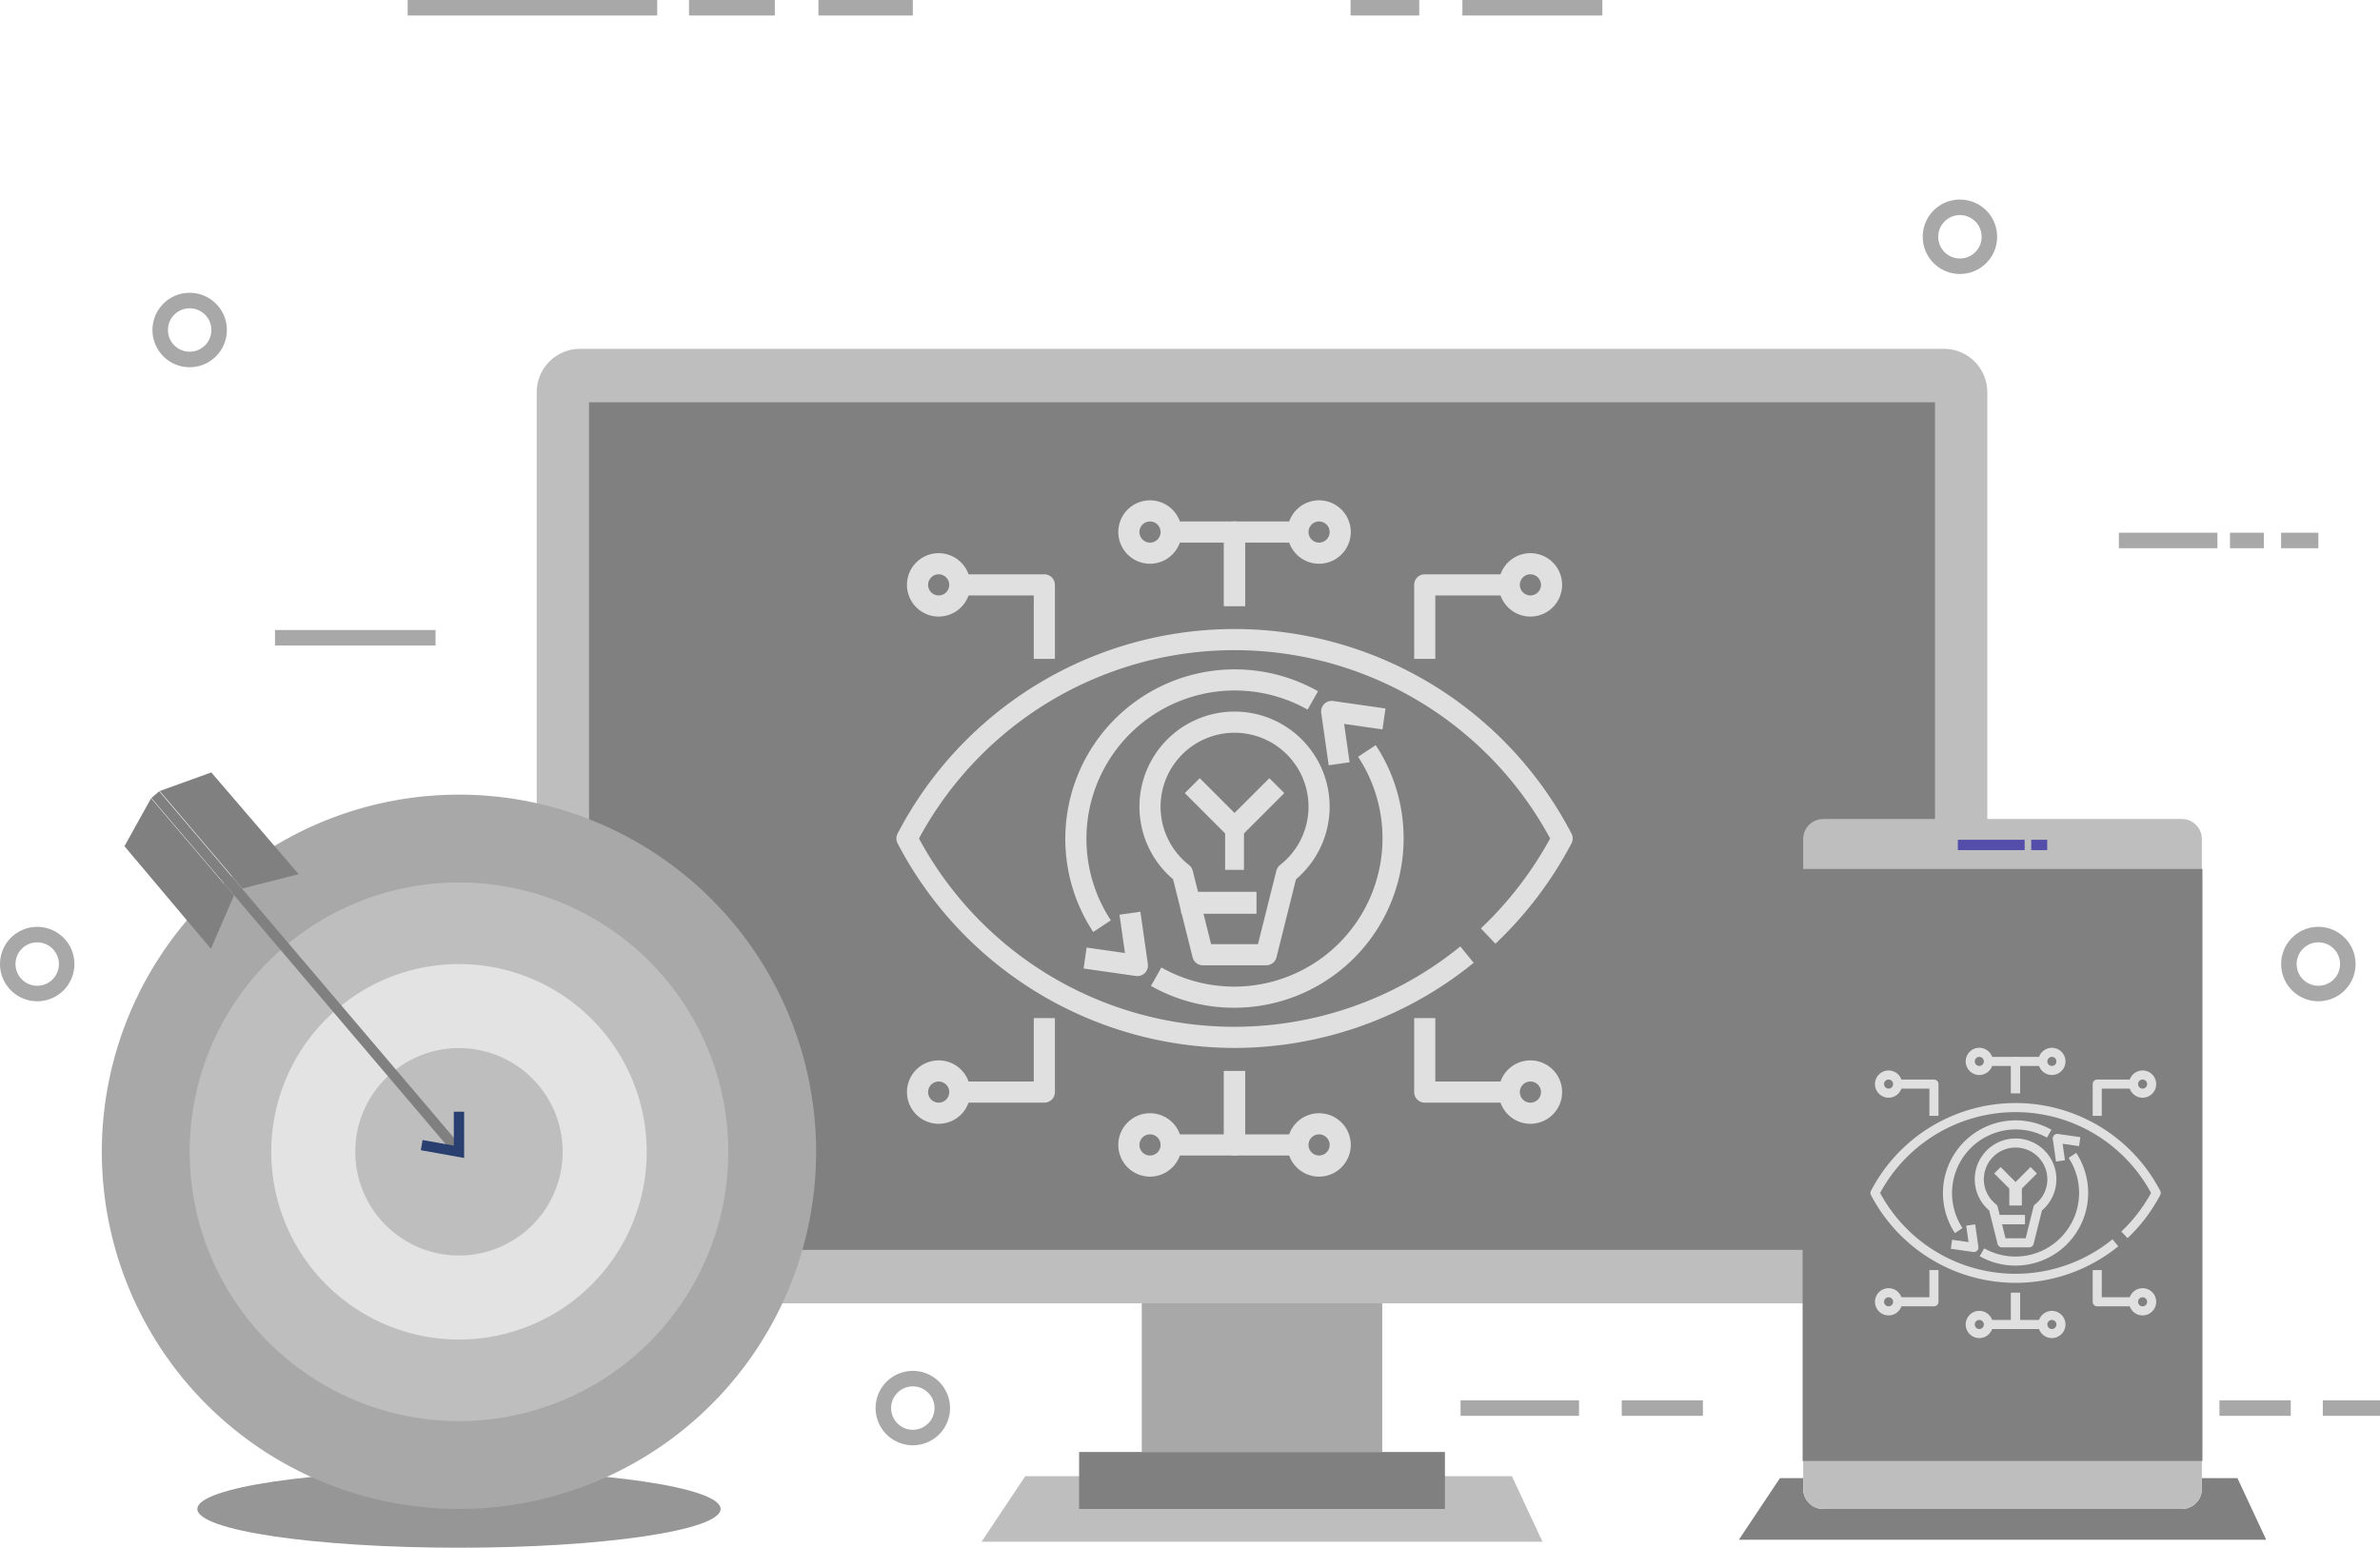 <svg xmlns="http://www.w3.org/2000/svg" width="758.751" height="493.4" viewBox="0 0 758.751 493.4">
  <g id="vision_ai_banner" data-name="vision ai_banner" transform="translate(-1018.424 177.626)">
    <g id="g10" transform="translate(1075 368.537)">
      <g id="g12" transform="translate(-67.41 -62.087)">
        <path id="path16" d="M228.562-92.488c0,6.823-37.345,12.356-83.411,12.356S61.739-85.666,61.739-92.488s37.344-12.356,83.411-12.356,83.411,5.529,83.411,12.356" transform="translate(12.008 89.457)" fill="#969696"/>
        <path id="path18" d="M442.862-82.4H264.026l13.934-20.9H433.107l9.755,20.9" transform="translate(59.725 89.82)" fill="#bebebe"/>
        <path id="path20" d="M627.5-83.146H459.378l13.1-19.651h7.41v3.424a6.4,6.4,0,0,0,6.4,6.4h114.3a6.4,6.4,0,0,0,6.4-6.4V-102.8h11.342l9.17,19.651" transform="translate(105.807 89.94)" fill="gray"/>
        <path id="path22" d="M611.732-103.627A13.822,13.822,0,0,1,597.91-89.808H163.1a13.82,13.82,0,0,1-13.819-13.819V-380.272A13.818,13.818,0,0,1,163.1-394.094H597.91a13.82,13.82,0,0,1,13.822,13.822v276.644" transform="translate(32.659 21.226)" fill="#bebebe"/>
        <path id="path24" d="M162.78-110.1H591.868V-380.31H162.78Z" transform="translate(35.842 24.477)" fill="gray"/>
        <path id="path28" d="M382.02-100.5H305.362v-47.389H382.02V-100.5" transform="translate(69.476 79.304)" fill="#a8a8a8"/>
        <path id="path30" d="M405.819-91.38H289.193v-18.162H405.819V-91.38" transform="translate(65.662 88.349)" fill="gray"/>
        <path id="path32" d="M603.074-59.267a6.4,6.4,0,0,1-6.4,6.4h-114.3a6.4,6.4,0,0,1-6.4-6.4V-266.41a6.4,6.4,0,0,1,6.4-6.405h114.3a6.4,6.4,0,0,1,6.4,6.405V-59.267" transform="translate(109.721 49.834)" fill="#bebebe"/>
        <path id="path34" d="M475.827-71.2H603.289v-188.73H475.827Z" transform="translate(109.687 52.874)" fill="gray"/>
        <path id="path36" d="M603.29-71.2H475.827v-188.73L603.29-71.2" transform="translate(109.687 52.874)" fill="none"/>
        <path id="path38" d="M515.871-264.16h21.3v-3.3h-21.3Z" transform="translate(119.133 51.099)" fill="#544eaa"/>
        <path id="path40" d="M534.8-264.16h5.092v-3.3H534.8Z" transform="translate(123.597 51.099)" fill="#544eaa"/>
        <path id="path110" d="M37.1-165.245A113.861,113.861,0,0,0,150.961-51.383,113.86,113.86,0,0,0,264.819-165.245,113.859,113.859,0,0,0,150.961-279.1,113.86,113.86,0,0,0,37.1-165.246" transform="translate(6.196 48.351)" fill="#a8a8a8"/>
        <path id="path112" d="M59.761-170.59a85.858,85.858,0,0,0,85.856,85.858A85.855,85.855,0,0,0,231.47-170.59a85.855,85.855,0,0,0-85.854-85.856A85.858,85.858,0,0,0,59.761-170.59" transform="translate(11.541 53.696)" fill="#bebebe"/>
        <path id="path114" d="M80.805-175.554a59.847,59.847,0,0,0,59.847,59.85,59.848,59.848,0,0,0,59.848-59.85A59.849,59.849,0,0,0,140.652-235.4a59.847,59.847,0,0,0-59.847,59.847" transform="translate(16.505 58.66)" fill="#e3e3e3"/>
        <path id="path116" d="M102.478-180.667A33.061,33.061,0,0,0,135.54-147.6a33.061,33.061,0,0,0,33.06-33.062,33.062,33.062,0,0,0-33.06-33.061,33.061,33.061,0,0,0-33.061,33.061" transform="translate(21.618 63.773)" fill="#bebebe"/>
        <path id="path118" d="M149.2-166.11,52.391-279.966l-2.51,2.136,96.811,113.856" transform="translate(9.211 48.148)" fill="gray"/>
        <path id="path120" d="M129.9-197.321v10.815l-9.936-1.78-.581,3.243,13.813,2.475v-14.753h-3.3" transform="translate(25.606 67.643)" fill="#283f6f"/>
        <path id="path122" d="M78.406-247.846,52.036-278.9l16.44-5.936L96.331-252.4l-17.925,4.555" transform="translate(9.719 46.999)" fill="gray"/>
        <path id="path124" d="M77.858-247.154,51.431-278.165l-8.494,15.279,27.555,32.693,7.365-16.961" transform="translate(7.573 48.572)" fill="gray"/>
        <path id="path126" d="M81.773-316.625h51.181v-4.944H81.773Z" transform="translate(16.734 38.334)" fill="#a8a8a8"/>
        <path id="path128" d="M610.01-117.921h18.235v-4.944H610.01v4.944" transform="translate(141.34 85.206)" fill="#a8a8a8"/>
        <path id="path130" d="M583.353-117.921h22.732v-4.944H583.353v4.944" transform="translate(135.051 85.206)" fill="#a8a8a8"/>
        <path id="path132" d="M429.17-117.921h25.876v-4.944H429.17v4.944" transform="translate(98.681 85.206)" fill="#a8a8a8"/>
        <path id="path134" d="M387.586-117.921h37.77v-4.944h-37.77v4.944" transform="translate(88.872 85.206)" fill="#a8a8a8"/>
        <path id="path136" d="M388.068-479.133h44.62v-4.944h-44.62v4.944" transform="translate(88.986 0)" fill="#a8a8a8"/>
        <path id="path138" d="M359.22-479.133h21.885v-4.944H359.22v4.944" transform="translate(82.181 0)" fill="#a8a8a8"/>
        <path id="path140" d="M221.954-479.133h30.09v-4.944h-30.09v4.944" transform="translate(49.801 0)" fill="#a8a8a8"/>
        <path id="path142" d="M188.569-479.133h27.359v-4.944H188.569v4.944" transform="translate(41.926 0)" fill="#a8a8a8"/>
        <path id="path144" d="M115.995-479.133h79.55v-4.944h-79.55v4.944" transform="translate(24.806 0)" fill="#a8a8a8"/>
        <path id="path146" d="M599.252-341.72h11.881v-4.944H599.252v4.944" transform="translate(138.802 32.414)" fill="#a8a8a8"/>
        <path id="path148" d="M586.071-341.72h10.8v-4.944h-10.8v4.944" transform="translate(135.692 32.414)" fill="#a8a8a8"/>
        <path id="path150" d="M557.415-341.72h31.41v-4.944h-31.41v4.944" transform="translate(128.933 32.414)" fill="#a8a8a8"/>
        <path id="path152" d="M528.062-420.733H525.59a6.885,6.885,0,0,1-2.027,4.891,6.894,6.894,0,0,1-4.892,2.027,6.883,6.883,0,0,1-4.891-2.025,6.892,6.892,0,0,1-2.027-4.892,6.892,6.892,0,0,1,2.027-4.892,6.876,6.876,0,0,1,4.891-2.025,6.886,6.886,0,0,1,4.892,2.025,6.891,6.891,0,0,1,2.027,4.892h4.944A11.868,11.868,0,0,0,518.671-432.6a11.864,11.864,0,0,0-11.861,11.863,11.862,11.862,0,0,0,11.861,11.861,11.863,11.863,0,0,0,11.863-11.861h-2.472" transform="translate(116.995 12.144)" fill="#a8a8a8"/>
        <path id="path154" d="M71.415-396.687H68.943a6.882,6.882,0,0,1-2.026,4.891,6.894,6.894,0,0,1-4.893,2.027,6.88,6.88,0,0,1-4.891-2.027,6.882,6.882,0,0,1-2.026-4.891,6.888,6.888,0,0,1,2.026-4.892,6.879,6.879,0,0,1,4.891-2.025,6.885,6.885,0,0,1,4.893,2.025,6.883,6.883,0,0,1,2.026,4.892h4.944a11.864,11.864,0,0,0-11.863-11.861,11.862,11.862,0,0,0-11.861,11.861,11.862,11.862,0,0,0,11.861,11.861,11.864,11.864,0,0,0,11.863-11.861H71.415" transform="translate(9.277 17.816)" fill="#a8a8a8"/>
        <path id="path156" d="M32.087-233.135H29.614a6.882,6.882,0,0,1-2.026,4.891,6.889,6.889,0,0,1-4.891,2.027,6.889,6.889,0,0,1-4.892-2.027,6.879,6.879,0,0,1-2.026-4.891,6.886,6.886,0,0,1,2.026-4.892,6.889,6.889,0,0,1,4.891-2.027,6.891,6.891,0,0,1,4.891,2.027,6.889,6.889,0,0,1,2.026,4.892h4.944A11.867,11.867,0,0,0,22.7-245a11.866,11.866,0,0,0-11.862,11.863A11.863,11.863,0,0,0,22.7-221.274a11.864,11.864,0,0,0,11.862-11.861H32.087" transform="translate(0 56.396)" fill="#a8a8a8"/>
        <path id="path158" d="M620.52-233.137h-2.472a6.888,6.888,0,0,1-2.027,4.892,6.891,6.891,0,0,1-4.892,2.027,6.888,6.888,0,0,1-4.891-2.027,6.888,6.888,0,0,1-2.027-4.892,6.885,6.885,0,0,1,2.027-4.891,6.888,6.888,0,0,1,4.891-2.027,6.891,6.891,0,0,1,4.892,2.027,6.876,6.876,0,0,1,2.025,4.891h4.945A11.865,11.865,0,0,0,611.129-245a11.863,11.863,0,0,0-11.861,11.861,11.863,11.863,0,0,0,11.861,11.863,11.861,11.861,0,0,0,11.861-11.863h-2.47" transform="translate(138.806 56.396)" fill="#a8a8a8"/>
        <path id="path160" d="M257.954-118.6h-2.472a6.891,6.891,0,0,1-2.027,4.891,6.891,6.891,0,0,1-4.891,2.025,6.889,6.889,0,0,1-4.892-2.025,6.891,6.891,0,0,1-2.027-4.891,6.892,6.892,0,0,1,2.027-4.893,6.878,6.878,0,0,1,4.892-2.027,6.878,6.878,0,0,1,4.891,2.027,6.892,6.892,0,0,1,2.027,4.893h4.944a11.865,11.865,0,0,0-11.861-11.863A11.865,11.865,0,0,0,236.7-118.6a11.862,11.862,0,0,0,11.863,11.859A11.862,11.862,0,0,0,260.426-118.6h-2.472" transform="translate(53.28 83.414)" fill="#a8a8a8"/>
      </g>
    </g>
    <g id="vision_ai" transform="translate(1304.199 -18.123)">
      <g id="Group_8272" data-name="Group 8272" transform="translate(-0.001)">
        <g id="Group_8246" data-name="Group 8246" transform="translate(3.37)">
          <g id="Group_8237" data-name="Group 8237" transform="translate(161.7 16.844)">
            <g id="Group_8235" data-name="Group 8235" transform="translate(0 6.737)">
              <path id="Path_31173" data-name="Path 31173" d="M55.737,33.95H49V10.369A3.368,3.368,0,0,1,52.369,7h26.95v6.737H55.737Z" transform="translate(-49 -7)" fill="#e0e0e0"/>
            </g>
            <g id="Group_8236" data-name="Group 8236" transform="translate(26.95)">
              <path id="Path_31174" data-name="Path 31174" d="M67.106,25.212A10.106,10.106,0,1,1,77.212,15.106,10.119,10.119,0,0,1,67.106,25.212Zm0-13.475a3.369,3.369,0,1,0,3.369,3.369A3.372,3.372,0,0,0,67.106,11.737Z" transform="translate(-57 -5)" fill="#e0e0e0"/>
            </g>
          </g>
          <g id="Group_8240" data-name="Group 8240" transform="translate(0 16.844)">
            <g id="Group_8238" data-name="Group 8238" transform="translate(16.844 6.737)">
              <path id="Path_31175" data-name="Path 31175" d="M36.319,33.95H29.581V13.737H6V7H32.95a3.368,3.368,0,0,1,3.369,3.369Z" transform="translate(-6 -7)" fill="#e0e0e0"/>
            </g>
            <g id="Group_8239" data-name="Group 8239">
              <path id="Path_31176" data-name="Path 31176" d="M11.106,25.212A10.106,10.106,0,1,1,21.212,15.106,10.119,10.119,0,0,1,11.106,25.212Zm0-13.475a3.369,3.369,0,1,0,3.369,3.369A3.372,3.372,0,0,0,11.106,11.737Z" transform="translate(-1 -5)" fill="#e0e0e0"/>
            </g>
          </g>
          <g id="Group_8245" data-name="Group 8245" transform="translate(67.375)">
            <g id="Group_8241" data-name="Group 8241" transform="translate(16.844 6.737)">
              <path id="Path_31177" data-name="Path 31177" d="M49.581,28.95H42.844V8.737H26V2H46.212a3.368,3.368,0,0,1,3.369,3.369Z" transform="translate(-26 -2)" fill="#e0e0e0"/>
            </g>
            <g id="Group_8242" data-name="Group 8242">
              <path id="Path_31178" data-name="Path 31178" d="M31.106,20.212A10.106,10.106,0,1,1,41.212,10.106,10.119,10.119,0,0,1,31.106,20.212Zm0-13.475a3.369,3.369,0,1,0,3.369,3.369A3.372,3.372,0,0,0,31.106,6.737Z" transform="translate(-21)" fill="#e0e0e0"/>
            </g>
            <g id="Group_8243" data-name="Group 8243" transform="translate(33.687 6.737)">
              <path id="Path_31179" data-name="Path 31179" d="M37.737,28.95H31V5.369A3.368,3.368,0,0,1,34.369,2H54.581V8.737H37.737Z" transform="translate(-31 -2)" fill="#e0e0e0"/>
            </g>
            <g id="Group_8244" data-name="Group 8244" transform="translate(53.9)">
              <path id="Path_31180" data-name="Path 31180" d="M47.106,20.212A10.106,10.106,0,1,1,57.212,10.106,10.119,10.119,0,0,1,47.106,20.212Zm0-13.475a3.369,3.369,0,1,0,3.369,3.369A3.372,3.372,0,0,0,47.106,6.737Z" transform="translate(-37)" fill="#e0e0e0"/>
            </g>
          </g>
        </g>
        <g id="Group_8258" data-name="Group 8258" transform="translate(3.37 165.068)">
          <g id="Group_8249" data-name="Group 8249" transform="translate(161.7)">
            <g id="Group_8247" data-name="Group 8247">
              <path id="Path_31181" data-name="Path 31181" d="M79.319,75.95H52.369A3.368,3.368,0,0,1,49,72.581V49h6.737V69.212H79.319Z" transform="translate(-49 -49)" fill="#e0e0e0"/>
            </g>
            <g id="Group_8248" data-name="Group 8248" transform="translate(26.95 13.475)">
              <path id="Path_31182" data-name="Path 31182" d="M67.106,73.212A10.106,10.106,0,1,1,77.212,63.106,10.119,10.119,0,0,1,67.106,73.212Zm0-13.475a3.369,3.369,0,1,0,3.369,3.369A3.372,3.372,0,0,0,67.106,59.737Z" transform="translate(-57 -53)" fill="#e0e0e0"/>
            </g>
          </g>
          <g id="Group_8252" data-name="Group 8252">
            <g id="Group_8250" data-name="Group 8250" transform="translate(16.844)">
              <path id="Path_31183" data-name="Path 31183" d="M32.95,75.95H6V69.212H29.581V49h6.737V72.581A3.368,3.368,0,0,1,32.95,75.95Z" transform="translate(-6 -49)" fill="#e0e0e0"/>
            </g>
            <g id="Group_8251" data-name="Group 8251" transform="translate(0 13.475)">
              <path id="Path_31184" data-name="Path 31184" d="M11.106,73.212A10.106,10.106,0,1,1,21.212,63.106,10.119,10.119,0,0,1,11.106,73.212Zm0-13.475a3.369,3.369,0,1,0,3.369,3.369A3.372,3.372,0,0,0,11.106,59.737Z" transform="translate(-1 -53)" fill="#e0e0e0"/>
            </g>
          </g>
          <g id="Group_8257" data-name="Group 8257" transform="translate(67.375 16.844)">
            <g id="Group_8253" data-name="Group 8253" transform="translate(16.844)">
              <path id="Path_31185" data-name="Path 31185" d="M46.212,80.95H26V74.212H42.844V54h6.737V77.581A3.368,3.368,0,0,1,46.212,80.95Z" transform="translate(-26 -54)" fill="#e0e0e0"/>
            </g>
            <g id="Group_8254" data-name="Group 8254" transform="translate(0 13.475)">
              <path id="Path_31186" data-name="Path 31186" d="M31.106,78.212A10.106,10.106,0,1,1,41.212,68.106,10.119,10.119,0,0,1,31.106,78.212Zm0-13.475a3.369,3.369,0,1,0,3.369,3.369A3.372,3.372,0,0,0,31.106,64.737Z" transform="translate(-21 -58)" fill="#e0e0e0"/>
            </g>
            <g id="Group_8255" data-name="Group 8255" transform="translate(33.687)">
              <path id="Path_31187" data-name="Path 31187" d="M54.581,80.95H34.369A3.368,3.368,0,0,1,31,77.581V54h6.737V74.212H54.581Z" transform="translate(-31 -54)" fill="#e0e0e0"/>
            </g>
            <g id="Group_8256" data-name="Group 8256" transform="translate(53.9 13.475)">
              <path id="Path_31188" data-name="Path 31188" d="M47.106,78.212A10.106,10.106,0,1,1,57.212,68.106,10.119,10.119,0,0,1,47.106,78.212Zm0-13.475a3.369,3.369,0,1,0,3.369,3.369A3.372,3.372,0,0,0,47.106,64.737Z" transform="translate(-37 -58)" fill="#e0e0e0"/>
            </g>
          </g>
        </g>
        <g id="Group_8271" data-name="Group 8271" transform="translate(0 41.028)">
          <g id="Group_8260" data-name="Group 8260">
            <g id="Group_8259" data-name="Group 8259">
              <path id="Path_31189" data-name="Path 31189" d="M107.8,145.723A121.286,121.286,0,0,1,.389,80.521a3.361,3.361,0,0,1,0-3.14,121.075,121.075,0,0,1,214.825,0,3.361,3.361,0,0,1,0,3.14A122.672,122.672,0,0,1,190.969,112.5l-4.632-4.888a116.018,116.018,0,0,0,22.075-28.665,114.321,114.321,0,0,0-201.218,0,114.179,114.179,0,0,0,172.594,34.415l4.255,5.225A121.142,121.142,0,0,1,107.8,145.723Z" transform="translate(0.001 -12.179)" fill="#e0e0e0"/>
            </g>
          </g>
          <g id="Group_8265" data-name="Group 8265" transform="translate(77.483 26.347)">
            <g id="Group_8261" data-name="Group 8261">
              <path id="Path_31190" data-name="Path 31190" d="M63.425,100.85H43.212A3.366,3.366,0,0,1,39.945,98.3L33.726,73.425a30.319,30.319,0,1,1,39.185,0L66.693,98.3A3.366,3.366,0,0,1,63.425,100.85ZM45.843,94.112h14.95l5.852-23.4a3.367,3.367,0,0,1,1.193-1.836,23.581,23.581,0,1,0-29.039,0,3.4,3.4,0,0,1,1.193,1.836Z" transform="translate(-23 -20)" fill="#e0e0e0"/>
            </g>
            <g id="Group_8262" data-name="Group 8262" transform="translate(13.475 57.269)">
              <rect id="Rectangle_1109" data-name="Rectangle 1109" width="24" height="7" transform="translate(-0.157 0.156)" fill="#e0e0e0"/>
            </g>
            <g id="Group_8263" data-name="Group 8263" transform="translate(14.462 21.2)">
              <path id="Path_31191" data-name="Path 31191" d="M43.15,45.518a3.36,3.36,0,0,1-2.382-.987L27.293,31.056l4.763-4.763L43.15,37.386,54.243,26.293l4.763,4.763L45.531,44.531A3.36,3.36,0,0,1,43.15,45.518Z" transform="translate(-27.293 -26.293)" fill="#e0e0e0"/>
            </g>
            <g id="Group_8264" data-name="Group 8264" transform="translate(26.95 37.056)">
              <rect id="Rectangle_1110" data-name="Rectangle 1110" width="6" height="13" transform="translate(0.368 0.369)" fill="#e0e0e0"/>
            </g>
          </g>
          <g id="Group_8270" data-name="Group 8270" transform="translate(53.885 12.857)">
            <g id="Group_8266" data-name="Group 8266" transform="translate(27.273 24.152)">
              <path id="Path_31192" data-name="Path 31192" d="M50.563,106.888a53.63,53.63,0,0,1-26.472-6.967l3.318-5.862A47.281,47.281,0,0,0,90.125,26.884l5.619-3.719a54.02,54.02,0,0,1-45.182,83.723Z" transform="translate(-24.091 -23.165)" fill="#e0e0e0"/>
            </g>
            <g id="Group_8267" data-name="Group 8267">
              <path id="Path_31193" data-name="Path 31193" d="M24.858,99.721a54.021,54.021,0,0,1,71.673-76.75L93.21,28.832A47.282,47.282,0,0,0,30.477,96Z" transform="translate(-15.995 -15.995)" fill="#e0e0e0"/>
            </g>
            <g id="Group_8268" data-name="Group 8268" transform="translate(81.516 10.049)">
              <path id="Path_31194" data-name="Path 31194" d="M42.609,39.5,40.227,22.827a3.371,3.371,0,0,1,3.813-3.813L60.716,21.4l-.96,6.673L47.531,26.321l1.745,12.225Z" transform="translate(-40.193 -18.978)" fill="#e0e0e0"/>
            </g>
            <g id="Group_8269" data-name="Group 8269" transform="translate(5.797 77.261)">
              <path id="Path_31195" data-name="Path 31195" d="M34.87,59.449a3.3,3.3,0,0,1-.478-.034L17.716,57.034l.957-6.673L30.9,52.109,29.153,39.883l6.667-.953L38.2,55.6a3.37,3.37,0,0,1-3.332,3.847Z" transform="translate(-17.716 -38.93)" fill="#e0e0e0"/>
            </g>
          </g>
        </g>
      </g>
    </g>
    <g id="vision_ai-2" data-name="vision_ai" transform="translate(1614.729 156.405)">
      <g id="Group_8272-2" data-name="Group 8272" transform="translate(-0.001)">
        <g id="Group_8246-2" data-name="Group 8246" transform="translate(1.447)">
          <g id="Group_8237-2" data-name="Group 8237" transform="translate(69.407 7.23)">
            <g id="Group_8235-2" data-name="Group 8235" transform="translate(0 2.892)">
              <path id="Path_31173-2" data-name="Path 31173" d="M51.892,18.568H49V8.446A1.446,1.446,0,0,1,50.446,7H62.014V9.892H51.892Z" transform="translate(-49 -7)" fill="#e0e0e0"/>
            </g>
            <g id="Group_8236-2" data-name="Group 8236" transform="translate(11.568)">
              <path id="Path_31174-2" data-name="Path 31174" d="M61.338,13.676a4.338,4.338,0,1,1,4.338-4.338A4.343,4.343,0,0,1,61.338,13.676Zm0-5.784a1.446,1.446,0,1,0,1.446,1.446A1.447,1.447,0,0,0,61.338,7.892Z" transform="translate(-57 -5)" fill="#e0e0e0"/>
            </g>
          </g>
          <g id="Group_8240-2" data-name="Group 8240" transform="translate(0 7.23)">
            <g id="Group_8238-2" data-name="Group 8238" transform="translate(7.23 2.892)">
              <path id="Path_31175-2" data-name="Path 31175" d="M19.014,18.568H16.122V9.892H6V7H17.568a1.446,1.446,0,0,1,1.446,1.446Z" transform="translate(-6 -7)" fill="#e0e0e0"/>
            </g>
            <g id="Group_8239-2" data-name="Group 8239">
              <path id="Path_31176-2" data-name="Path 31176" d="M5.338,13.676A4.338,4.338,0,1,1,9.676,9.338,4.343,4.343,0,0,1,5.338,13.676Zm0-5.784A1.446,1.446,0,1,0,6.784,9.338,1.447,1.447,0,0,0,5.338,7.892Z" transform="translate(-1 -5)" fill="#e0e0e0"/>
            </g>
          </g>
          <g id="Group_8245-2" data-name="Group 8245" transform="translate(28.92)">
            <g id="Group_8241-2" data-name="Group 8241" transform="translate(7.23 2.892)">
              <path id="Path_31177-2" data-name="Path 31177" d="M36.122,13.568H33.23V4.892H26V2h8.676a1.446,1.446,0,0,1,1.446,1.446Z" transform="translate(-26 -2)" fill="#e0e0e0"/>
            </g>
            <g id="Group_8242-2" data-name="Group 8242">
              <path id="Path_31178-2" data-name="Path 31178" d="M25.338,8.676a4.338,4.338,0,1,1,4.338-4.338A4.343,4.343,0,0,1,25.338,8.676Zm0-5.784a1.446,1.446,0,1,0,1.446,1.446A1.447,1.447,0,0,0,25.338,2.892Z" transform="translate(-21)" fill="#e0e0e0"/>
            </g>
            <g id="Group_8243-2" data-name="Group 8243" transform="translate(14.46 2.892)">
              <path id="Path_31179-2" data-name="Path 31179" d="M33.892,13.568H31V3.446A1.446,1.446,0,0,1,32.446,2h8.676V4.892h-7.23Z" transform="translate(-31 -2)" fill="#e0e0e0"/>
            </g>
            <g id="Group_8244-2" data-name="Group 8244" transform="translate(23.136)">
              <path id="Path_31180-2" data-name="Path 31180" d="M41.338,8.676a4.338,4.338,0,1,1,4.338-4.338A4.343,4.343,0,0,1,41.338,8.676Zm0-5.784a1.446,1.446,0,1,0,1.446,1.446A1.447,1.447,0,0,0,41.338,2.892Z" transform="translate(-37)" fill="#e0e0e0"/>
            </g>
          </g>
        </g>
        <g id="Group_8258-2" data-name="Group 8258" transform="translate(1.447 70.853)">
          <g id="Group_8249-2" data-name="Group 8249" transform="translate(69.407)">
            <g id="Group_8247-2" data-name="Group 8247">
              <path id="Path_31181-2" data-name="Path 31181" d="M62.014,60.568H50.446A1.446,1.446,0,0,1,49,59.122V49h2.892v8.676H62.014Z" transform="translate(-49 -49)" fill="#e0e0e0"/>
            </g>
            <g id="Group_8248-2" data-name="Group 8248" transform="translate(11.568 5.784)">
              <path id="Path_31182-2" data-name="Path 31182" d="M61.338,61.676a4.338,4.338,0,1,1,4.338-4.338A4.343,4.343,0,0,1,61.338,61.676Zm0-5.784a1.446,1.446,0,1,0,1.446,1.446A1.447,1.447,0,0,0,61.338,55.892Z" transform="translate(-57 -53)" fill="#e0e0e0"/>
            </g>
          </g>
          <g id="Group_8252-2" data-name="Group 8252">
            <g id="Group_8250-2" data-name="Group 8250" transform="translate(7.23)">
              <path id="Path_31183-2" data-name="Path 31183" d="M17.568,60.568H6V57.676H16.122V49h2.892V59.122A1.446,1.446,0,0,1,17.568,60.568Z" transform="translate(-6 -49)" fill="#e0e0e0"/>
            </g>
            <g id="Group_8251-2" data-name="Group 8251" transform="translate(0 5.784)">
              <path id="Path_31184-2" data-name="Path 31184" d="M5.338,61.676a4.338,4.338,0,1,1,4.338-4.338A4.343,4.343,0,0,1,5.338,61.676Zm0-5.784a1.446,1.446,0,1,0,1.446,1.446A1.447,1.447,0,0,0,5.338,55.892Z" transform="translate(-1 -53)" fill="#e0e0e0"/>
            </g>
          </g>
          <g id="Group_8257-2" data-name="Group 8257" transform="translate(28.92 7.23)">
            <g id="Group_8253-2" data-name="Group 8253" transform="translate(7.23)">
              <path id="Path_31185-2" data-name="Path 31185" d="M34.676,65.568H26V62.676h7.23V54h2.892V64.122A1.446,1.446,0,0,1,34.676,65.568Z" transform="translate(-26 -54)" fill="#e0e0e0"/>
            </g>
            <g id="Group_8254-2" data-name="Group 8254" transform="translate(0 5.784)">
              <path id="Path_31186-2" data-name="Path 31186" d="M25.338,66.676a4.338,4.338,0,1,1,4.338-4.338A4.343,4.343,0,0,1,25.338,66.676Zm0-5.784a1.446,1.446,0,1,0,1.446,1.446A1.447,1.447,0,0,0,25.338,60.892Z" transform="translate(-21 -58)" fill="#e0e0e0"/>
            </g>
            <g id="Group_8255-2" data-name="Group 8255" transform="translate(14.46)">
              <path id="Path_31187-2" data-name="Path 31187" d="M41.122,65.568H32.446A1.446,1.446,0,0,1,31,64.122V54h2.892v8.676h7.23Z" transform="translate(-31 -54)" fill="#e0e0e0"/>
            </g>
            <g id="Group_8256-2" data-name="Group 8256" transform="translate(23.136 5.784)">
              <path id="Path_31188-2" data-name="Path 31188" d="M41.338,66.676a4.338,4.338,0,1,1,4.338-4.338A4.343,4.343,0,0,1,41.338,66.676Zm0-5.784a1.446,1.446,0,1,0,1.446,1.446A1.447,1.447,0,0,0,41.338,60.892Z" transform="translate(-37 -58)" fill="#e0e0e0"/>
            </g>
          </g>
        </g>
        <g id="Group_8271-2" data-name="Group 8271" transform="translate(0 17.611)">
          <g id="Group_8260-2" data-name="Group 8260">
            <g id="Group_8259-2" data-name="Group 8259">
              <path id="Path_31189-2" data-name="Path 31189" d="M46.272,69.5A52.06,52.06,0,0,1,.167,41.514a1.443,1.443,0,0,1,0-1.348,51.97,51.97,0,0,1,92.211,0,1.443,1.443,0,0,1,0,1.348A52.655,52.655,0,0,1,81.97,55.242l-1.988-2.1a49.8,49.8,0,0,0,9.476-12.3,49.071,49.071,0,0,0-86.37,0A49.01,49.01,0,0,0,77.171,55.612L79,57.855A52,52,0,0,1,46.272,69.5Z" transform="translate(0.001 -12.179)" fill="#e0e0e0"/>
            </g>
          </g>
          <g id="Group_8265-2" data-name="Group 8265" transform="translate(33.258 11.309)">
            <g id="Group_8261-2" data-name="Group 8261">
              <path id="Path_31190-2" data-name="Path 31190" d="M40.352,54.7H31.676a1.445,1.445,0,0,1-1.4-1.1L27.6,42.932a13.014,13.014,0,1,1,16.82,0L41.754,53.608A1.445,1.445,0,0,1,40.352,54.7Zm-7.547-2.892h6.417l2.512-10.045a1.445,1.445,0,0,1,.512-.788,10.122,10.122,0,1,0-12.464,0,1.461,1.461,0,0,1,.512.788Z" transform="translate(-23 -20)" fill="#e0e0e0"/>
            </g>
            <g id="Group_8262-2" data-name="Group 8262" transform="translate(5.955 24.41)">
              <rect id="Rectangle_1109-2" data-name="Rectangle 1109" width="10" height="3" transform="translate(0.058 -0.058)" fill="#e0e0e0"/>
            </g>
            <g id="Group_8263-2" data-name="Group 8263" transform="translate(6.208 9.1)">
              <path id="Path_31191-2" data-name="Path 31191" d="M34.1,34.545a1.442,1.442,0,0,1-1.022-.424l-5.784-5.784,2.045-2.045L34.1,31.055l4.762-4.762,2.045,2.045-5.784,5.784A1.442,1.442,0,0,1,34.1,34.545Z" transform="translate(-27.293 -26.293)" fill="#e0e0e0"/>
            </g>
            <g id="Group_8264-2" data-name="Group 8264" transform="translate(11.445 15.783)">
              <rect id="Rectangle_1110-2" data-name="Rectangle 1110" width="4" height="6" transform="translate(-0.432 -0.432)" fill="#e0e0e0"/>
            </g>
          </g>
          <g id="Group_8270-2" data-name="Group 8270" transform="translate(23.129 5.519)">
            <g id="Group_8266-2" data-name="Group 8266" transform="translate(11.707 10.367)">
              <path id="Path_31192-2" data-name="Path 31192" d="M35.454,59.1a23.02,23.02,0,0,1-11.363-2.99L25.515,53.6a20.295,20.295,0,0,0,26.92-28.834l2.412-1.6A23.187,23.187,0,0,1,35.454,59.1Z" transform="translate(-24.091 -23.165)" fill="#e0e0e0"/>
            </g>
            <g id="Group_8267-2" data-name="Group 8267">
              <path id="Path_31193-2" data-name="Path 31193" d="M19.8,51.933A23.188,23.188,0,0,1,50.564,18.989l-1.426,2.516A20.3,20.3,0,0,0,22.211,50.337Z" transform="translate(-15.995 -15.995)" fill="#e0e0e0"/>
            </g>
            <g id="Group_8268-2" data-name="Group 8268" transform="translate(34.989 4.313)">
              <path id="Path_31194-2" data-name="Path 31194" d="M41.23,27.787l-1.022-7.156a1.447,1.447,0,0,1,1.637-1.637L49,20.016l-.412,2.865-5.247-.75.749,5.247Z" transform="translate(-40.193 -18.978)" fill="#e0e0e0"/>
            </g>
            <g id="Group_8269-2" data-name="Group 8269" transform="translate(2.488 33.163)">
              <path id="Path_31195-2" data-name="Path 31195" d="M25.079,47.738a1.415,1.415,0,0,1-.205-.014L17.716,46.7l.411-2.864,5.247.75-.749-5.247,2.862-.409,1.022,7.156a1.447,1.447,0,0,1-1.43,1.651Z" transform="translate(-17.716 -38.93)" fill="#e0e0e0"/>
            </g>
          </g>
        </g>
      </g>
    </g>
  </g>
</svg>
